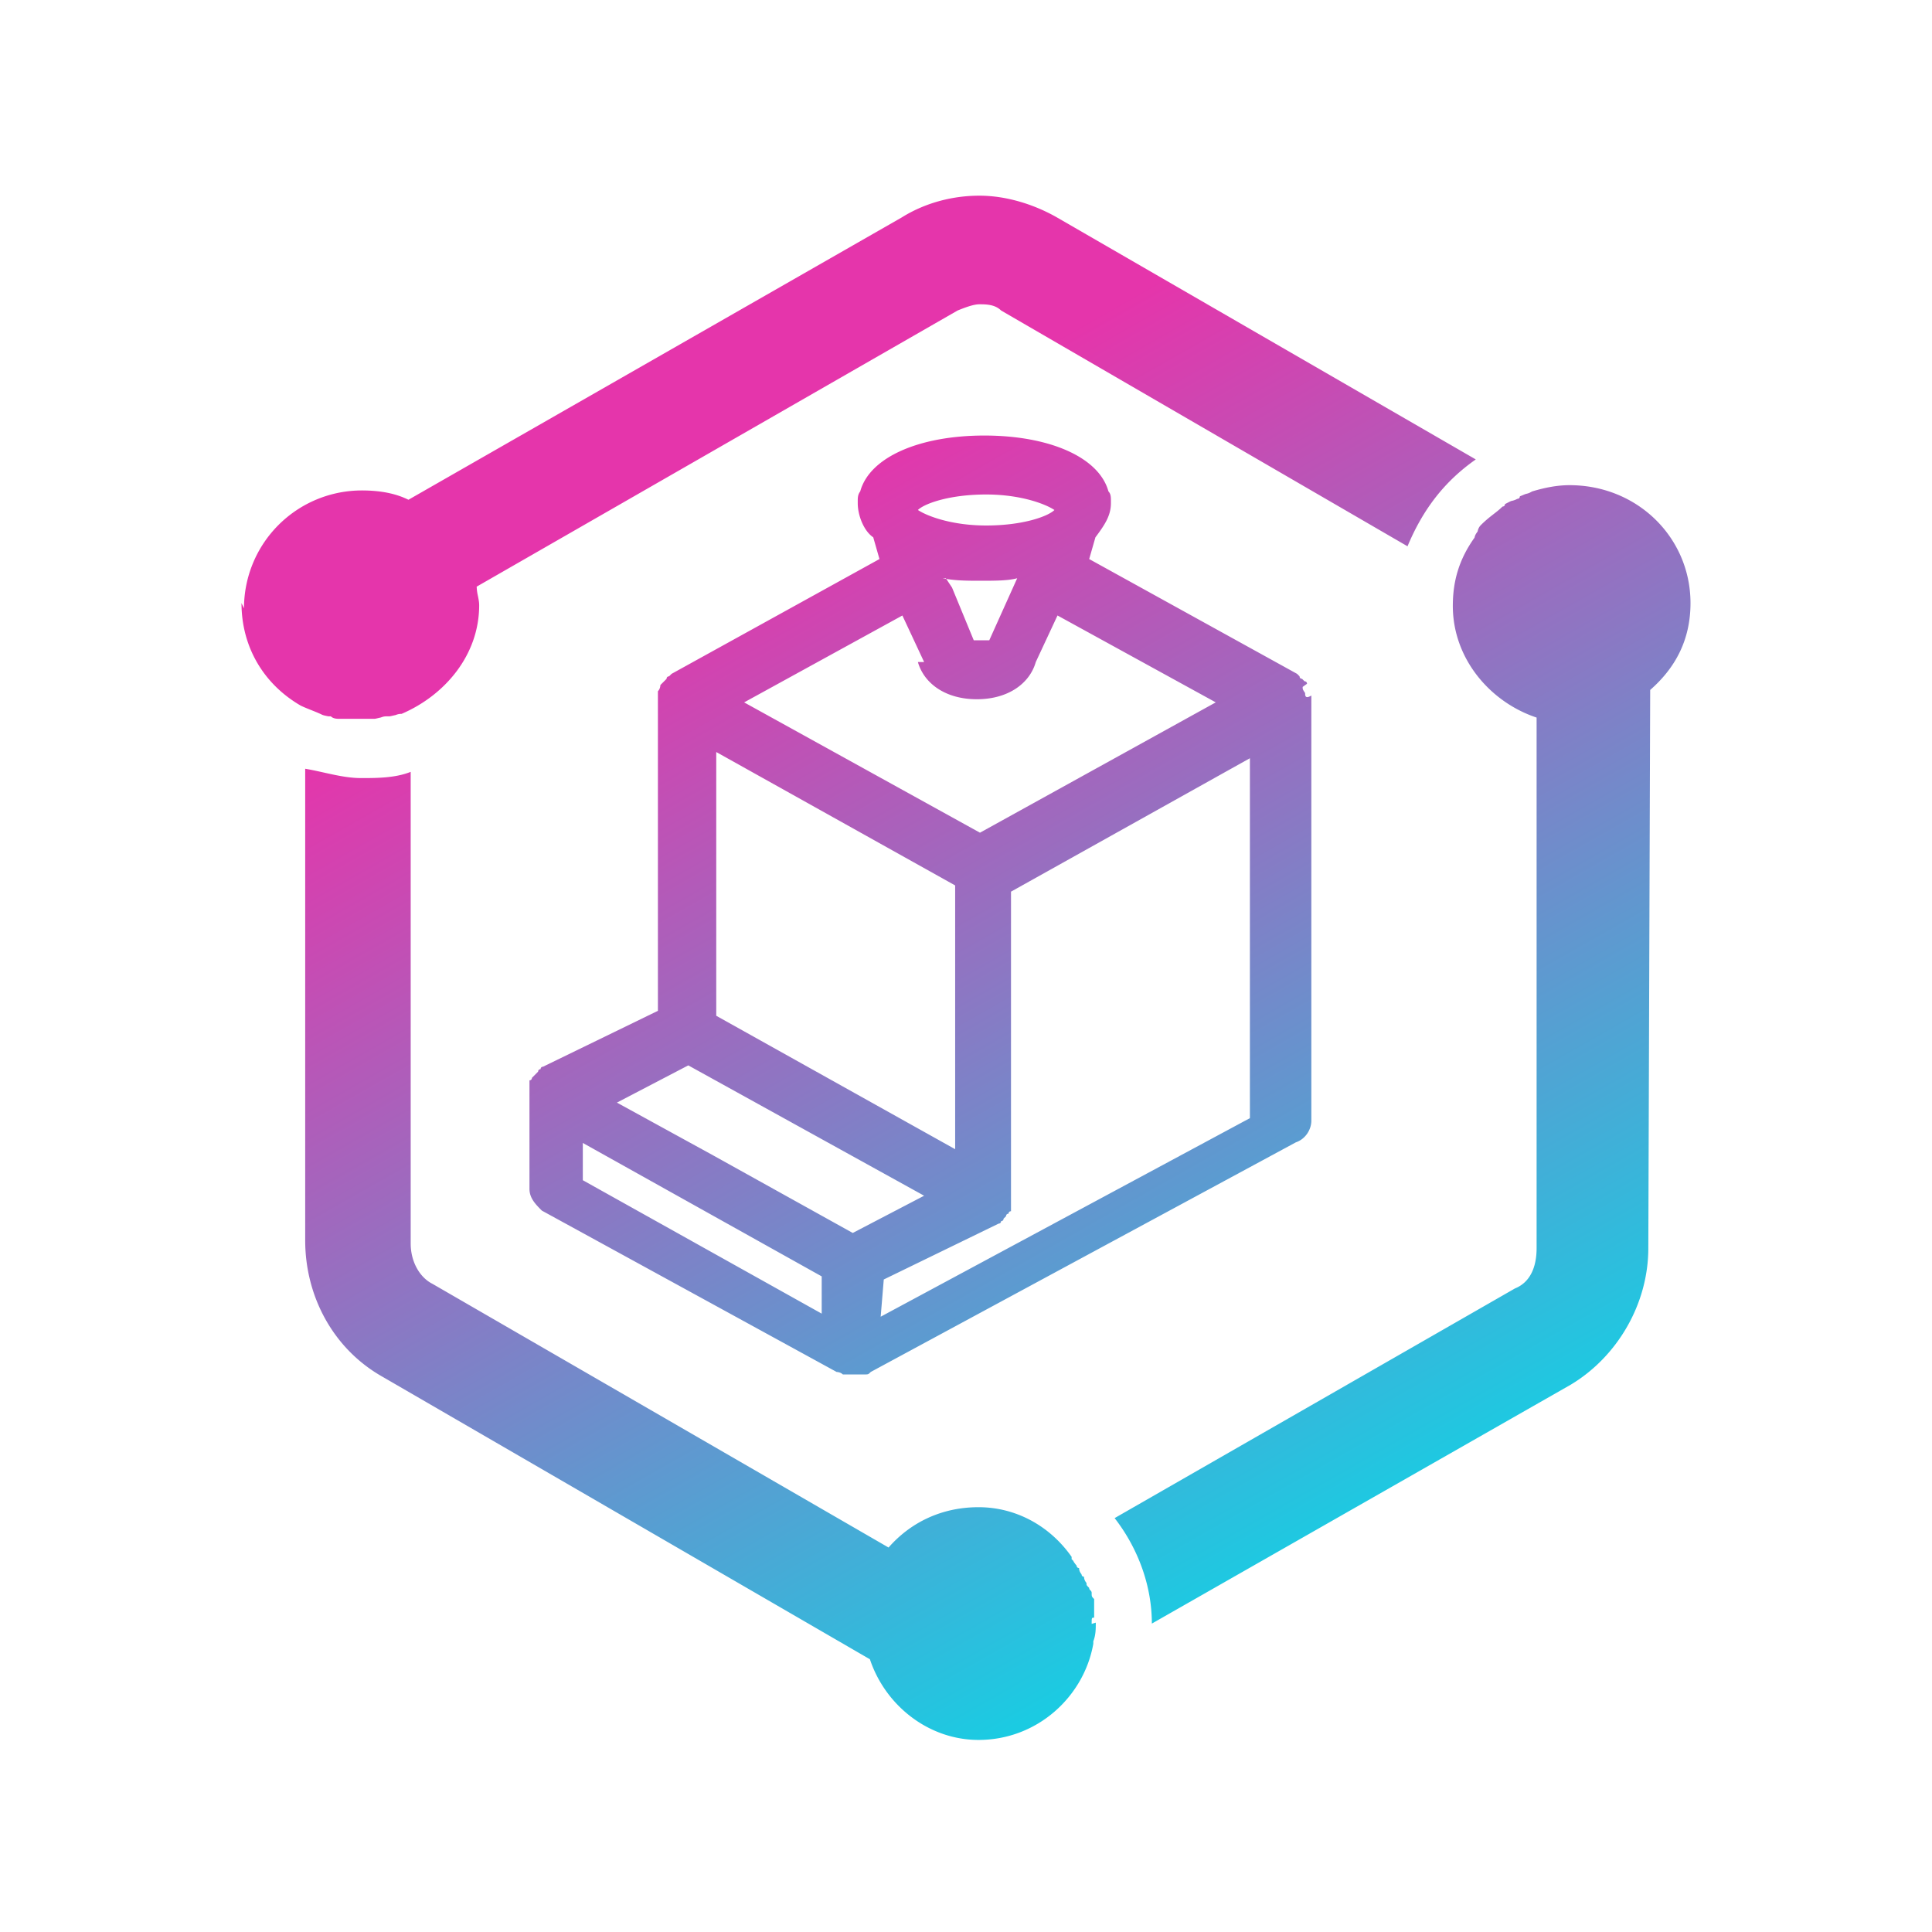 <svg xmlns="http://www.w3.org/2000/svg"  viewBox="0 0 96 96"><path fill="url(#graph-code-a)" fill-rule="evenodd" d="M12 29.967c0 2.158 1.08 4.008 2.93 5.088.308.154.77.308 1.079.462.077.031.154.046.308.077h.123c.124.124.309.124.463.124h1.696c.061 0 .154-.031.308-.062.093-.03.154-.062.308-.062h.124c.061 0 .154-.03.308-.061.093-.031.154-.062.309-.062 2.158-.925 3.854-2.93 3.854-5.396 0-.154-.031-.308-.062-.463a2.376 2.376 0 0 1-.062-.462l23.898-13.722c.308-.123.77-.308 1.079-.308.309 0 .771 0 1.08.308l20.196 11.717c.771-1.85 1.85-3.237 3.392-4.316L52.518 10.803c-1.08-.617-2.467-1.08-3.855-1.08-1.233 0-2.62.309-3.854 1.08l-24.514 14.03c-.617-.308-1.388-.463-2.313-.463a5.856 5.856 0 0 0-5.858 5.859L12 29.967Zm69.996 4.317C83.229 33.204 84 31.817 84 29.967c0-3.238-2.621-5.859-6.013-5.859-.616 0-1.233.124-1.85.309-.123.061-.154.092-.308.123-.093.03-.154.062-.309.123 0 .124-.123.124-.123.124-.093.046-.154.077-.308.108-.108.046-.154.077-.309.154 0 .123-.123.123-.123.123-.308.308-.617.463-1.08.925a.575.575 0 0 0-.153.308c-.062.093-.124.155-.155.309-.77 1.079-1.079 2.158-1.079 3.392 0 2.62 1.85 4.78 4.163 5.55V62.02c0 .925-.308 1.696-1.08 2.004l-19.888 11.41c1.08 1.387 1.85 3.237 1.85 5.241L78.05 68.804c2.313-1.388 3.854-4.009 3.854-6.784l.093-27.736ZM54.244 80.69c0-.309 0-.309.123-.309v-.925c-.123-.124-.123-.124-.123-.309 0-.061-.031-.092-.062-.123-.03-.03-.062-.062-.062-.123-.077-.078-.107-.108-.123-.14-.01-.03-.01-.06-.01-.107 0 0-.123-.123-.123-.308-.123 0-.123-.124-.123-.124s-.123-.123-.123-.308c-.123 0-.123-.124-.123-.124-.062-.061-.093-.123-.124-.154-.03-.061-.062-.123-.123-.154v-.123c-1.08-1.542-2.775-2.467-4.625-2.467s-3.392.77-4.471 2.004L21.487 63.792c-.617-.308-1.08-1.079-1.08-2.004V38.353c-.77.309-1.696.309-2.466.309-.925 0-1.85-.309-2.776-.463v23.435c0 2.775 1.388 5.396 3.855 6.784l24.205 14.03c.771 2.312 2.93 4.008 5.397 4.008 2.929 0 5.242-2.158 5.704-4.78v-.123c.123-.308.123-.616.123-.925l-.206.063ZM64.728 34.13c0 .123 0 .123.123.308 0 .123 0 .308.309.123v21.122c0 .463-.309.925-.771 1.08L43.267 68.172c-.123.123-.123.123-.309.123H41.88c-.123-.123-.308-.123-.308-.123l-14.647-8.017c-.308-.309-.616-.617-.616-1.08V53.68c.123 0 .123-.123.123-.123l.308-.309c0-.123.123-.123.123-.123 0-.123.124-.123.124-.123l5.704-2.775v-15.88c.124-.124.124-.309.124-.309l.308-.308c0-.124.123-.124.123-.124l.124-.123 10.33-5.704-.309-1.08c-.462-.308-.77-1.079-.77-1.696v-.123c0-.123 0-.308.123-.462.462-1.696 2.929-2.776 6.167-2.776 3.237 0 5.704 1.08 6.167 2.776.123.123.123.308.123.462v.123c0 .617-.308 1.08-.77 1.696l-.31 1.08 10.33 5.704.124.123c0 .124.123.124.123.124l.124.123c.123 0 .123.123.123.123l-.216.155Zm-17.73-5.397.308.463 1.08 2.621h.77l1.388-3.084c-.463.124-1.08.124-1.85.124h-.001c-.617 0-1.233 0-1.85-.123h.155Zm5.396-3.391c-.462-.309-1.696-.771-3.392-.771-1.85 0-3.083.462-3.392.77.463.309 1.696.771 3.392.771 1.85 0 3.084-.462 3.392-.77Zm-6.475 7.554-1.08-2.312-7.863 4.317 11.718 6.475L60.41 34.9l-7.863-4.317-1.079 2.312c-.308 1.08-1.388 1.85-2.93 1.85-1.541 0-2.62-.77-2.929-1.85h.309Zm1.541 11.1L35.59 37.368v13.105l11.871 6.63V43.997Zm-18.5 14.648 11.87 6.63v-1.851l-11.87-6.63v1.85Zm6.475-1.234 6.938 3.855 3.546-1.85L34.2 52.938l-3.546 1.85 4.78 2.621Zm8.325 8.017 18.347-9.867V37.676l-11.871 6.63v15.88c-.124 0-.124.123-.124.123-.123 0-.123.123-.123.123l-.123.123c0 .124-.124.124-.124.124 0 .123-.123.123-.123.123l-5.705 2.775-.154 1.85Z" clip-rule="evenodd"/><defs><linearGradient id="graph-code-a" x1="43.914" x2="73.053" y1="21.641" y2="72.982" gradientUnits="userSpaceOnUse"><stop stop-color="#E535AB"/><stop offset="1" stop-color="#1BCBE2"/></linearGradient></defs></svg>